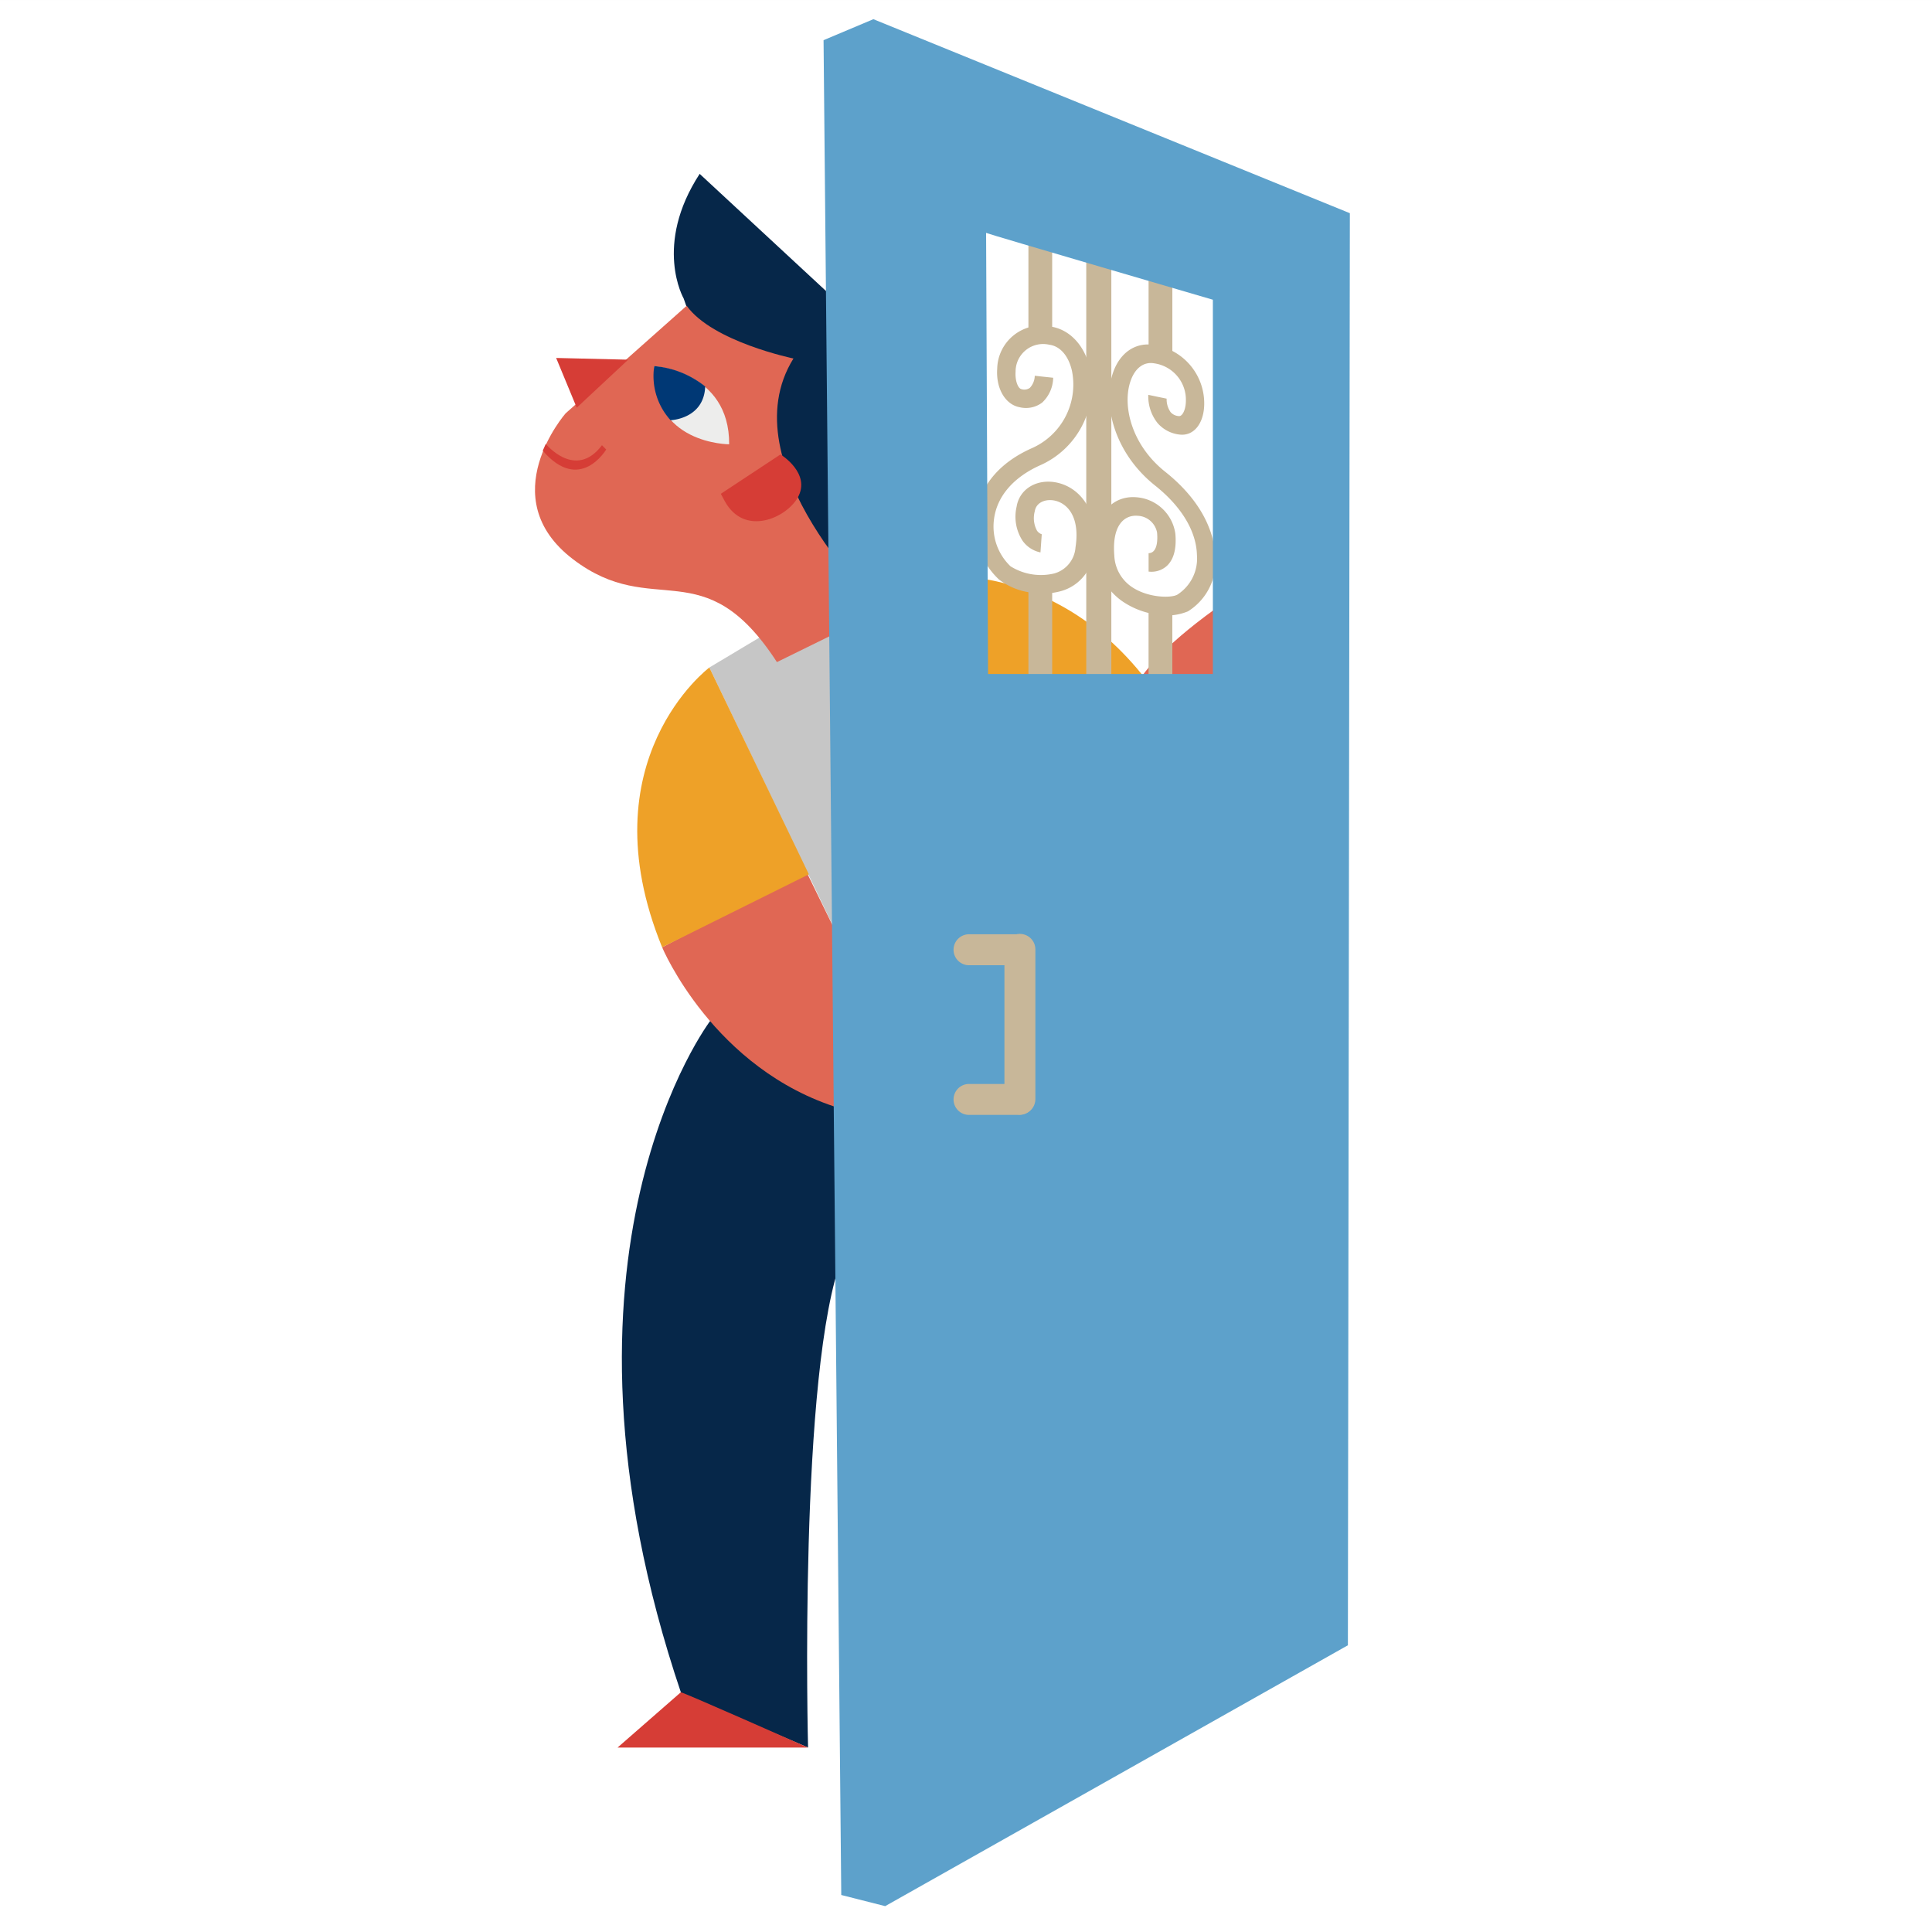 <?xml version="1.0" encoding="UTF-8"?> <svg xmlns="http://www.w3.org/2000/svg" width="275" height="275" viewBox="0 0 275 275"><rect x="0" y="0" width="275" height="275" fill="#808080" stroke="none"/><defs><style> .cls-1 { fill: #fff; } .cls-2 { fill: #062749; } .cls-3 { fill: #c6c6c6; } .cls-4 { fill: #e06754; } .cls-5 { fill: #d63d36; } .cls-6 { fill: #eea128; } .cls-7 { fill: #c8b799; } .cls-8 { fill: #5da1cb; } .cls-9 { fill: #ededec; } .cls-10 { fill: #003875; } </style></defs><g id="Group_4878" data-name="Group 4878" transform="translate(-705 -1165)"><rect id="Rectangle_860" data-name="Rectangle 860" class="cls-1" width="275" height="275" transform="translate(705 1165.001)"></rect><g id="Group_4848" data-name="Group 4848" transform="translate(595.14 1006.688)"><path id="Path_1136" data-name="Path 1136" class="cls-2" d="M227.9,203.619l25.656,23.789s15.86,14.46-9.142,31.626l-10.542-14.18-8.252-23.5S221.274,213.788,227.9,203.619Z" transform="translate(-18.449 -20.559)"></path><path id="Path_1137" data-name="Path 1137" class="cls-3" d="M234,322.6l20.168,42.145L292.175,348.2s-26.89-41.887-26.632-41.111a23.059,23.059,0,0,1-1.293-2.586Z" transform="translate(-23.172 -69.273)"></path><path id="Path_1138" data-name="Path 1138" class="cls-4" d="M207.6,239.923l-17.235,15.318s-10.463,11.964,1.046,20.754,18.573-1.465,29.036,14.649l14.91-7.324s-21.973-20.753-12.556-35.891C222.8,247.428,211.265,245.05,207.6,239.923Z" transform="translate(0 -38.089)"></path><path id="Path_1139" data-name="Path 1139" class="cls-5" d="M191.831,254.291l2.93,7.08,7.325-6.836Z" transform="translate(-2.809 -45.027)"></path><path id="Path_1140" data-name="Path 1140" class="cls-2" d="M218.388,532.445l18.036,7.648s-1.409-54,4.929-69.959l2.348-26.41-21.128-7.16S197.144,469.651,218.388,532.445Z" transform="translate(-11.545 -133.042)"></path><path id="Path_1141" data-name="Path 1141" class="cls-4" d="M221,406.462s7.273,17.418,25.35,22.935l-.235-24.3-4.578-9.39Z" transform="translate(-16.894 -113.315)"></path><path id="Path_1142" data-name="Path 1142" class="cls-4" d="M349.342,331.979s-.658-6.413,20.881-19.4l-3.453,20.717Z" transform="translate(-78.867 -73.172)"></path><path id="Path_1143" data-name="Path 1143" class="cls-6" d="M291.794,314.541s19.566-3.782,33.706,16.442l-23.841,1.973Z" transform="translate(-51.08 -73.985)"></path><path id="Path_1144" data-name="Path 1144" class="cls-6" d="M224.415,339.5s-17.582,13.187-6.723,39.818l20.889-10.382Z" transform="translate(-13.587 -86.174)"></path><g id="Group_4845" data-name="Group 4845" transform="translate(248.66 191.108)"><g id="Group_4844" data-name="Group 4844" transform="translate(0)"><path id="Path_1145" data-name="Path 1145" class="cls-7" d="M341.317,294.735l-3.57-.566V223.917l3.57.565Z" transform="translate(-321.93 -221.468)"></path><g id="Group_4842" data-name="Group 4842" transform="translate(17.152 16.235)"><path id="Path_1146" data-name="Path 1146" class="cls-7" d="M348.823,288.985a11.379,11.379,0,0,1-4.229-1.554,8.787,8.787,0,0,1-4.217-7.012c-.474-5.925,2.517-8.336,5.692-8.1a6.046,6.046,0,0,1,5.61,5.226c.177,2.106-.231,3.636-1.212,4.548a3.26,3.26,0,0,1-2.6.808v-2.615a1.011,1.011,0,0,0,.706-.294c.3-.306.64-1.011.5-2.638a2.928,2.928,0,0,0-2.787-2.394c-1.828-.138-3.653,1.277-3.3,5.658a5.68,5.68,0,0,0,2.714,4.615c2.288,1.428,5.385,1.438,6.24.964a6.1,6.1,0,0,0,2.809-5.638c-.086-3.4-2.2-6.909-5.942-9.89-5.844-4.65-7.473-11.525-6.061-15.91.976-3.031,3.306-4.6,6.026-4.091a8.413,8.413,0,0,1,7.013,8.3c0,2.83-1.482,4.693-3.531,4.429a4.836,4.836,0,0,1-3.131-1.659,6.119,6.119,0,0,1-1.3-3.994l2.61.551-1.305-.275,1.306.267a3.18,3.18,0,0,0,.57,1.927,1.683,1.683,0,0,0,1.178.557c.469.06.994-.873.993-2.214a5.237,5.237,0,0,0-4.468-5.289c-1.557-.29-2.829.706-3.455,2.651-1.123,3.486.223,8.992,4.966,12.766,6.075,4.835,7.088,9.731,7.151,12.22a8.307,8.307,0,0,1-3.907,7.662A7.972,7.972,0,0,1,348.823,288.985Z" transform="translate(-340.328 -250.575)"></path></g><g id="Group_4843" data-name="Group 4843" transform="translate(0 13.596)"><path id="Path_1147" data-name="Path 1147" class="cls-7" d="M315.087,283.424a9.89,9.89,0,0,0,4.29-.205,6.392,6.392,0,0,0,4.661-5.606c.883-5.71-1.907-9.037-5.063-9.8-2.9-.7-5.5.792-5.913,3.4a6.264,6.264,0,0,0,.879,4.879,4.165,4.165,0,0,0,2.519,1.619l.183-2.586a1.342,1.342,0,0,1-.678-.513,3.738,3.738,0,0,1-.313-2.767c.21-1.324,1.65-1.8,2.925-1.489,1.816.439,3.523,2.413,2.87,6.635a4.161,4.161,0,0,1-3.007,3.709,8.161,8.161,0,0,1-6.239-1.011,7.818,7.818,0,0,1-2.383-6.461c.323-3.332,2.655-6.141,6.567-7.908a12.326,12.326,0,0,0,7.106-13.825c-.753-3.305-2.948-5.592-5.673-5.944a6.266,6.266,0,0,0-7.515,6c-.2,2.8,1.137,5.108,3.183,5.492a3.832,3.832,0,0,0,3.211-.655,4.945,4.945,0,0,0,1.571-3.539l-2.621-.278,1.31.139-1.31-.147a2.574,2.574,0,0,1-.7,1.726,1.351,1.351,0,0,1-1.2.18c-.47-.088-.923-1.177-.828-2.5a3.916,3.916,0,0,1,4.789-3.822c1.56.2,2.748,1.589,3.232,3.709a9.9,9.9,0,0,1-5.8,11.06c-6.346,2.867-7.69,7.391-7.926,9.833a10.685,10.685,0,0,0,3.328,8.808A9.488,9.488,0,0,0,315.087,283.424Z" transform="translate(-307.16 -245.472)"></path></g><path id="Path_1148" data-name="Path 1148" class="cls-7" d="M325.21,234.308l-3.382-.536V219.181l3.382.536Z" transform="translate(-314.243 -219.181)"></path><path id="Path_1149" data-name="Path 1149" class="cls-7" d="M325.21,329.793l-3.382-.536V314.666l3.382.536Z" transform="translate(-314.243 -265.289)"></path><path id="Path_1150" data-name="Path 1150" class="cls-7" d="M358.285,335.031,354.9,334.5V319.9l3.382.536Z" transform="translate(-330.214 -267.818)"></path><path id="Path_1151" data-name="Path 1151" class="cls-7" d="M358.285,238.985l-3.382-.535V223.858l3.382.536Z" transform="translate(-330.214 -221.439)"></path></g></g><path id="Path_1152" data-name="Path 1152" class="cls-8" d="M272.528,161.044l-7.091,2.986,2.52,264.015,6.251,1.586L340.07,392.5l.28-203.842Zm48.325,93.2h-32l-.28-62.785c.251.162,32.278,9.516,32.278,9.516Z" transform="translate(-38.352)"></path><path id="Path_1153" data-name="Path 1153" class="cls-5" d="M217.734,621.573l-9,7.864h27.115S217.612,621.338,217.734,621.573Z" transform="translate(-10.973 -222.378)"></path><g id="Group_4846" data-name="Group 4846" transform="translate(245.59 291.245)"><path id="Path_1154" data-name="Path 1154" class="cls-7" d="M312.768,415.125a2.205,2.205,0,0,1-2.206,2.205h-7.136a2.205,2.205,0,0,1-2.205-2.205h0a2.205,2.205,0,0,1,2.205-2.206h7.136a2.206,2.206,0,0,1,2.206,2.206Z" transform="translate(-301.222 -412.87)"></path><path id="Path_1155" data-name="Path 1155" class="cls-7" d="M312.768,456.331a2.2,2.2,0,0,1-2.206,2.2h-7.136a2.2,2.2,0,0,1-2.205-2.2h0a2.206,2.206,0,0,1,2.205-2.206h7.136a2.206,2.206,0,0,1,2.206,2.206Z" transform="translate(-301.222 -432.768)"></path><path id="Path_1156" data-name="Path 1156" class="cls-7" d="M319.623,436.339a2.206,2.206,0,0,1-2.205,2.205h0a2.206,2.206,0,0,1-2.2-2.205V415.031a2.205,2.205,0,0,1,2.2-2.206h0a2.205,2.205,0,0,1,2.205,2.206Z" transform="translate(-307.978 -412.825)"></path></g><g id="Group_4847" data-name="Group 4847" transform="translate(202.876 210.43)"><path id="Path_1157" data-name="Path 1157" class="cls-9" d="M229.472,267.673s-11.226.022-10.67-11.113C218.8,256.56,229.543,257.246,229.472,267.673Z" transform="translate(-218.7 -256.553)"></path><path id="Path_1158" data-name="Path 1158" class="cls-10" d="M221.051,264.24s4.754-.146,4.934-4.8a13.348,13.348,0,0,0-7.252-2.9A9.353,9.353,0,0,0,221.051,264.24Z" transform="translate(-218.623 -256.546)"></path></g><path id="Path_1159" data-name="Path 1159" class="cls-5" d="M237.724,287.5c2.783,5.057,8.708,2.413,10.375-.5,1.983-3.464-2.445-6.16-2.445-6.16l-8.494,5.606Z" transform="translate(-24.698 -57.846)"></path><path id="Path_1160" data-name="Path 1160" class="cls-5" d="M188.578,277.943s4.235,5.191,8,.19l.6.608s-3.732,6.332-9.027.17Z" transform="translate(-1.035 -56.448)"></path></g></g></svg> 